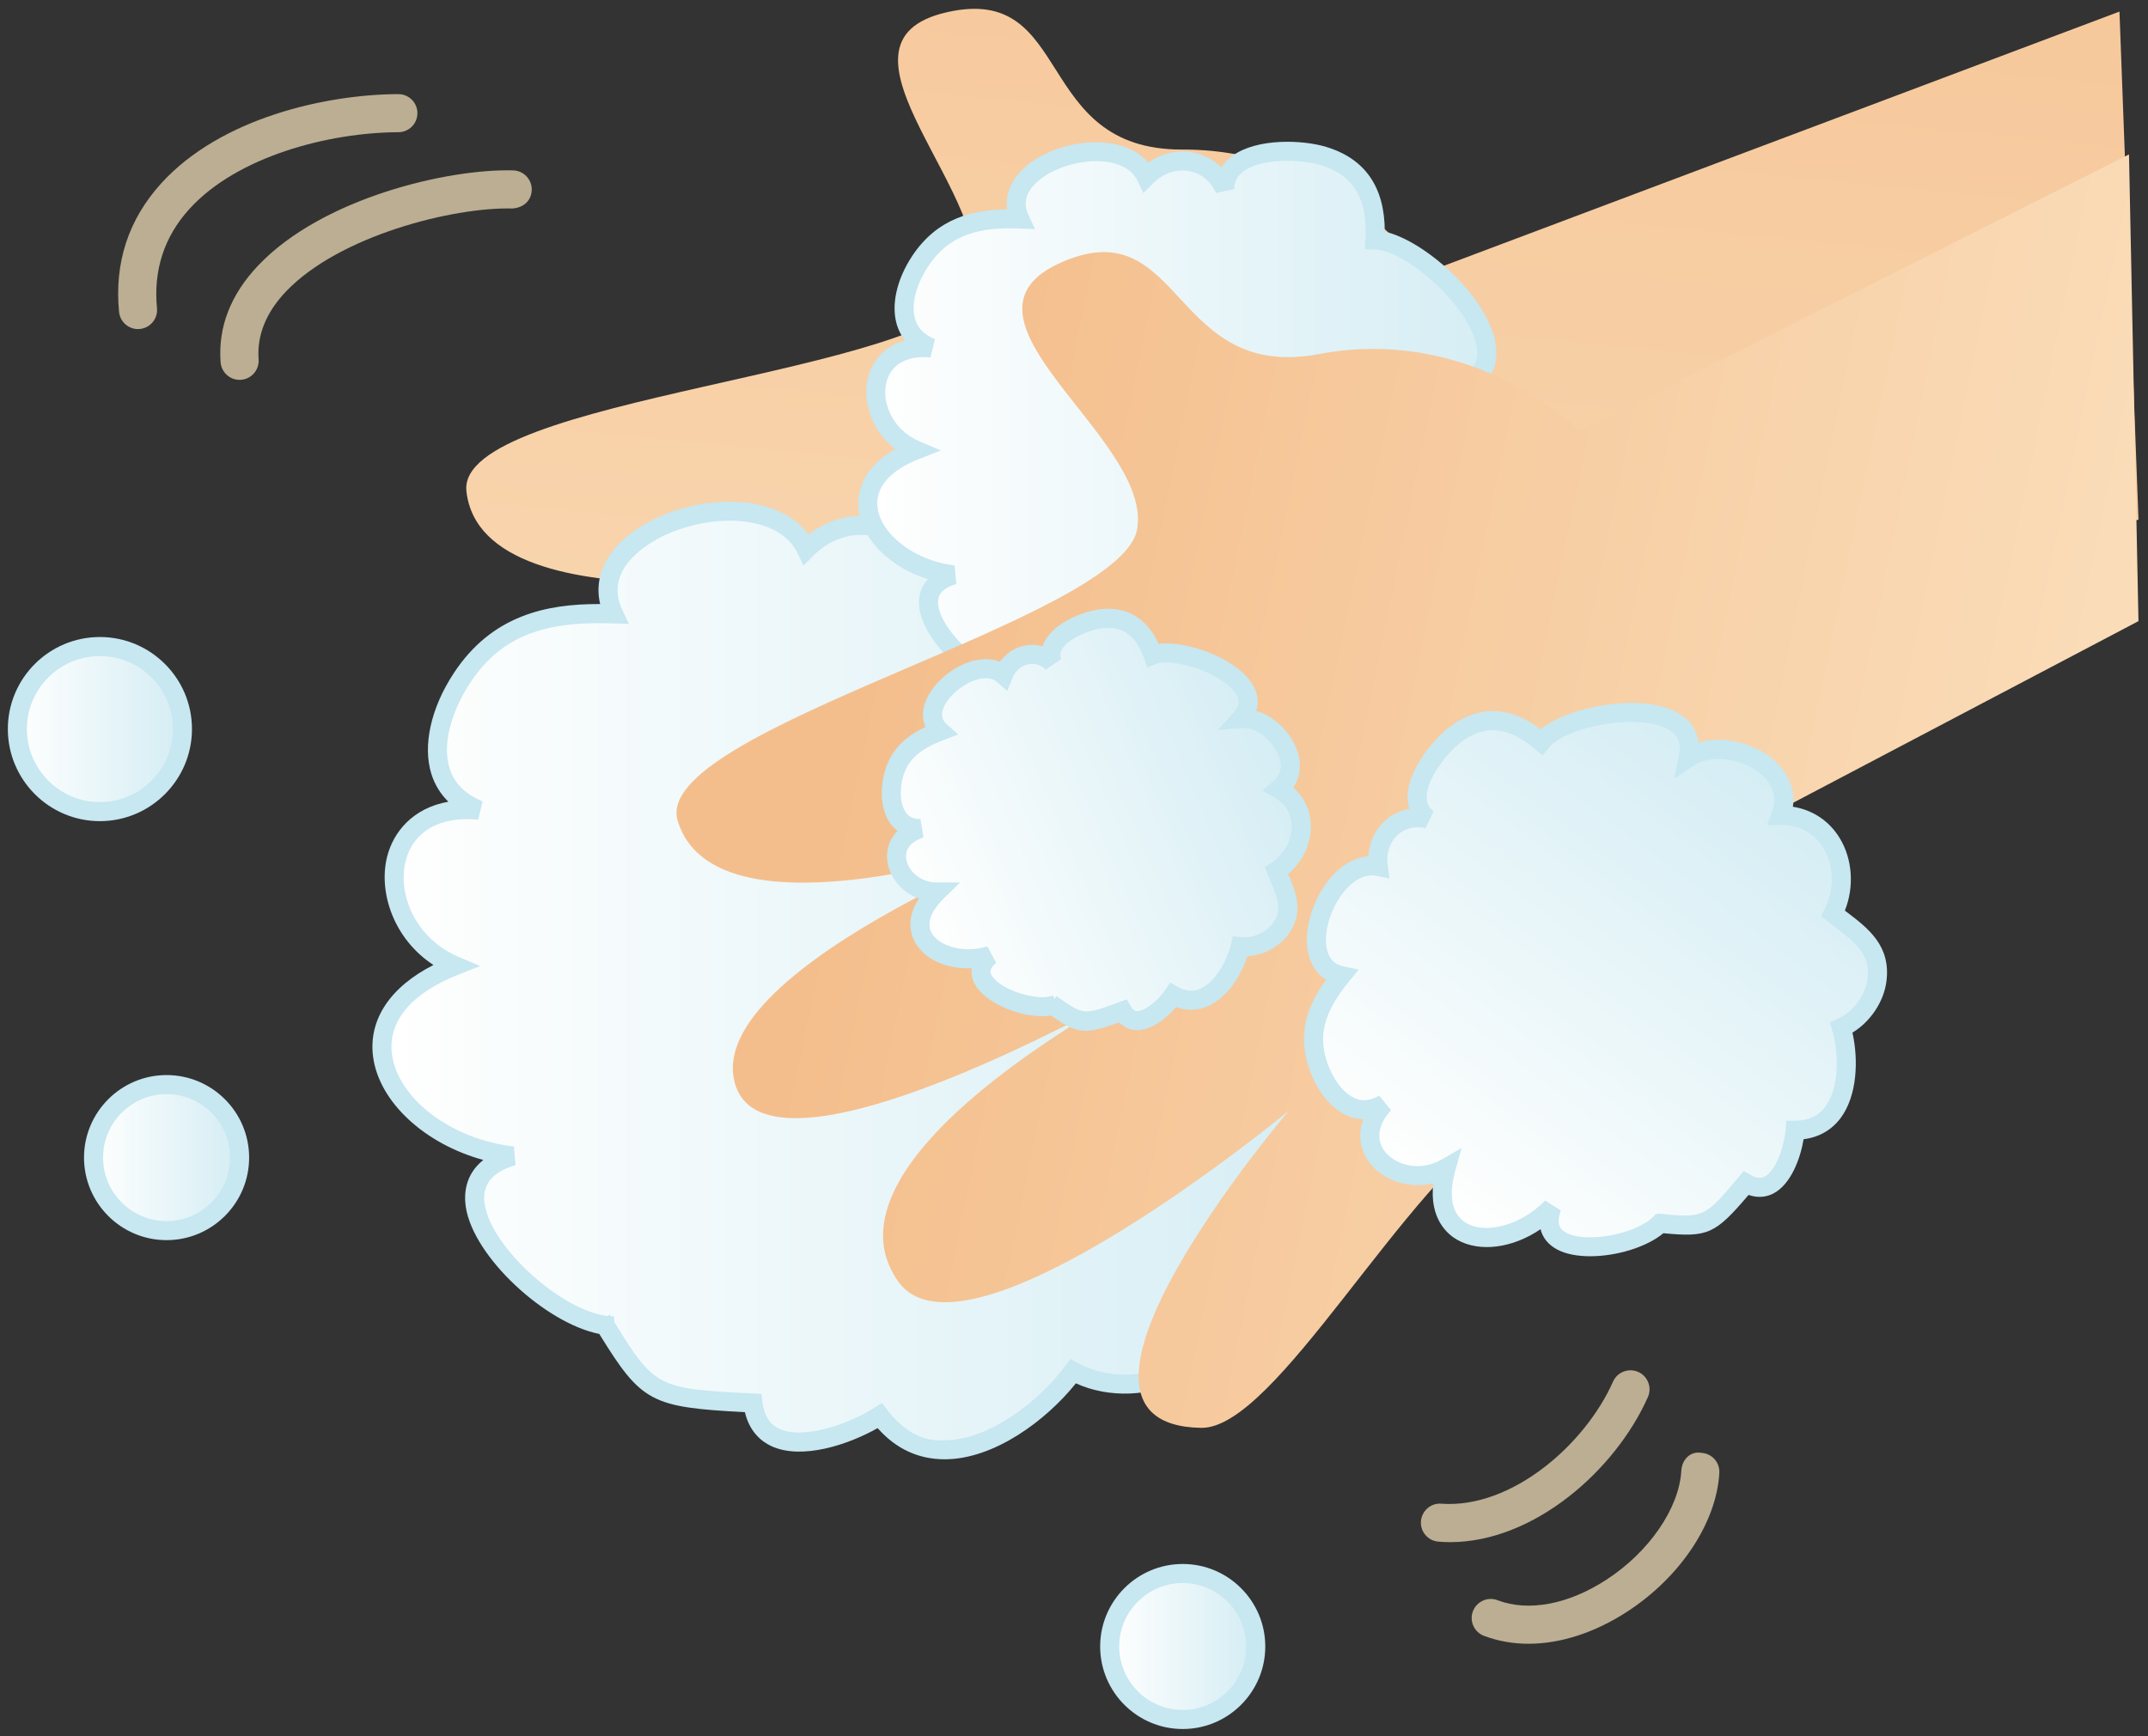 <?xml version="1.0" encoding="UTF-8"?>
<!DOCTYPE svg PUBLIC "-//W3C//DTD SVG 1.1//EN" "http://www.w3.org/Graphics/SVG/1.1/DTD/svg11.dtd">
<svg version="1.1" xmlns="http://www.w3.org/2000/svg" xmlns:xlink="http://www.w3.org/1999/xlink" x="0" y="0" width="491" height="397" viewBox="0, 0, 491, 397">
  <rect x="0" y="0" width="491" height="397" fill="#333333" stroke="none"/>
  <defs>
    <linearGradient id="Gradient_1" gradientUnits="userSpaceOnUse" x1="283.284" y1="262.367" x2="324.818" y2="-162.009">
      <stop offset="0" stop-color="#FADCB8"/>
      <stop offset="0.994" stop-color="#F4BE8C"/>
      <stop offset="1" stop-color="#F4BE8C"/>
    </linearGradient>
    <linearGradient id="Gradient_2" gradientUnits="userSpaceOnUse" x1="87.309" y1="224.108" x2="311.065" y2="224.108">
      <stop offset="0" stop-color="#FFFFFE"/>
      <stop offset="1" stop-color="#D4EDF4"/>
    </linearGradient>
    <linearGradient id="Gradient_3" gradientUnits="userSpaceOnUse" x1="198.345" y1="105.068" x2="345.205" y2="105.068">
      <stop offset="0" stop-color="#FFFFFE"/>
      <stop offset="1" stop-color="#D4EDF4"/>
    </linearGradient>
    <linearGradient id="Gradient_4" gradientUnits="userSpaceOnUse" x1="468.34" y1="199.23" x2="198.32" y2="143.565">
      <stop offset="0" stop-color="#FADCB8"/>
      <stop offset="0.994" stop-color="#F4BE8C"/>
      <stop offset="1" stop-color="#F4BE8C"/>
    </linearGradient>
    <linearGradient id="Gradient_5" gradientUnits="userSpaceOnUse" x1="326.324" y1="275.72" x2="403.03" y2="174.592">
      <stop offset="0" stop-color="#FFFFFE"/>
      <stop offset="1" stop-color="#D4EDF4"/>
    </linearGradient>
    <linearGradient id="Gradient_6" gradientUnits="userSpaceOnUse" x1="208.276" y1="207.943" x2="294.104" y2="171.382">
      <stop offset="0" stop-color="#FFFFFE"/>
      <stop offset="1" stop-color="#D4EDF4"/>
    </linearGradient>
    <linearGradient id="Gradient_7" gradientUnits="userSpaceOnUse" x1="3.97" y1="166.699" x2="41.704" y2="166.699">
      <stop offset="0" stop-color="#FFFFFE"/>
      <stop offset="1" stop-color="#D4EDF4"/>
    </linearGradient>
    <linearGradient id="Gradient_8" gradientUnits="userSpaceOnUse" x1="21.382" y1="264.678" x2="54.771" y2="264.678">
      <stop offset="0" stop-color="#FFFFFE"/>
      <stop offset="1" stop-color="#D4EDF4"/>
    </linearGradient>
    <linearGradient id="Gradient_9" gradientUnits="userSpaceOnUse" x1="253.657" y1="376.46" x2="287.046" y2="376.46">
      <stop offset="0" stop-color="#FFFFFE"/>
      <stop offset="1" stop-color="#D4EDF4"/>
    </linearGradient>
  </defs>
  <g id="Layer_1">
    <path d="M488.823,118.803 L336.431,161.586 C336.431,161.586 326.294,196.099 281.294,213.803 C254.497,224.321 215.61,274.028 198.921,270.66 C158.442,262.465 231.831,203.061 231.831,203.061 C231.831,203.061 148.12,249.537 136.919,225.043 C121.753,191.998 209.585,166.782 209.585,166.782 C209.585,166.782 111.616,202.124 108.54,173.951 C105.483,145.698 197.866,129.584 197.866,129.584 C197.866,129.584 110.181,145.219 106.616,112.29 C104.273,90.66 214.722,85.767 222.075,65.961 C229.429,46.137 185.366,9.683 216.616,2.758 C245.591,-3.697 235.952,34.311 270.269,34.194 C306.392,34.078 325.689,62.407 325.689,62.407 L484.478,2.651 L488.823,118.803 z" fill="url(#Gradient_1)"/>
    <path d="M140.425,303.149 C124.78,303.461 93.169,271.412 117.222,264.311 C90.288,261.215 72.651,233.11 104.019,220.806 C84.497,212.553 84.741,182.935 109.507,185.239 C95.913,179.79 99.048,164.946 105.562,155.083 C113.94,142.33 125.962,139.838 140.269,140.356 C130.942,120.571 175.562,107.222 184.302,125.581 C192.925,116.86 206.733,118.765 211.636,129.887 C211.802,115.239 235.952,115.317 246.03,118.374 C260.366,122.69 264.761,133.706 264.009,147.602 C280.776,147.974 319.8,186.977 294.732,198.667 C311.343,204.262 319.38,236.235 298.765,242.426 C311.46,258.931 298.784,279.83 279.937,283.071 C279.78,295.131 281.157,306.578 269.224,313.422 C262.036,317.524 252.232,317.426 245.308,313.53 C236.06,326.088 214.214,340.844 201.099,323.696 C193.315,328.696 173.94,335.542 172.105,320.795 C148.218,319.576 148.13,319.039 137.524,301.705 z" fill="url(#Gradient_2)"/>
    <path d="M201.607,320.776 L202.827,322.377 C206.382,327.017 210.855,329.79 216.099,329.301 C225.942,329.213 237.358,320.649 243.55,312.241 L244.692,310.688 L246.372,311.635 C252.778,315.219 261.733,315.209 268.14,311.528 C277.749,306.02 277.749,297.104 277.739,286.782 L277.778,281.235 L279.565,280.922 C288.853,279.331 296.958,272.905 300.21,264.576 C303.003,257.436 301.87,250.043 297.036,243.754 L295.112,241.254 L298.14,240.336 C307.31,237.583 308.814,229.614 308.882,225.112 C309.058,214.487 302.398,203.549 294.038,200.727 L288.882,198.989 L293.814,196.694 C299.497,194.047 301.646,189.849 300.386,183.862 C297.358,169.428 274.868,150.024 263.96,149.78 L261.714,149.731 L261.831,147.485 C262.632,132.662 257.417,124.078 245.405,120.463 C238.247,118.287 224.243,117.876 217.534,122.778 C215.064,124.594 213.843,126.928 213.814,129.917 L209.644,130.767 C207.7,126.362 203.999,123.354 199.487,122.524 C194.614,121.616 189.556,123.344 185.855,127.114 L183.667,129.321 L182.339,126.519 C178.101,117.623 162.847,117.211 151.812,122.446 C148.442,124.047 137.788,129.985 142.241,139.428 L143.765,142.662 L140.19,142.535 C123.511,141.918 114.185,145.922 107.378,156.274 C103.882,161.586 100.825,169.458 102.769,175.668 C103.843,179.097 106.382,181.635 110.317,183.217 L109.302,187.407 C100.513,186.578 94.439,190.053 92.71,196.938 C90.845,204.371 94.878,214.576 104.868,218.803 L109.79,220.883 L104.81,222.836 C94.028,227.065 88.618,233.53 89.595,241.03 C90.933,251.226 103.169,260.502 117.466,262.144 L117.837,266.401 C112.407,268.002 110.103,270.922 110.786,275.336 C112.339,285.376 128.569,299.819 138.97,300.914 L139.38,300.571 C139.458,300.698 139.546,300.834 139.624,300.961 C139.878,300.972 140.132,300.961 140.386,300.972 L140.405,302.241 C149.751,317.476 150.493,317.515 172.212,318.619 L174.038,318.715 L174.263,320.522 C174.653,323.627 175.913,325.649 178.13,326.685 C183.804,329.311 194.468,325.366 199.917,321.86 L201.607,320.776 z M215.933,333.657 C209.927,333.657 204.79,331.265 200.61,326.528 C194.048,330.258 183.286,333.901 176.284,330.629 C174.067,329.584 171.353,327.417 170.269,322.885 C148.784,321.744 146.646,320.66 136.987,304.996 C124.732,302.563 108.257,287.456 106.48,276.01 C106.04,273.149 106.216,268.608 110.483,265.219 C97.202,261.606 86.646,252.037 85.278,241.597 C84.185,233.16 89.165,225.678 99.077,220.64 C89.956,214.672 86.45,203.969 88.491,195.874 C89.878,190.336 94.263,184.77 102.485,183.306 C100.679,181.528 99.37,179.399 98.608,176.967 C96.577,170.463 98.501,161.831 103.745,153.881 C112.485,140.581 125.054,138.11 136.792,138.11 C136.919,138.11 137.046,138.11 137.183,138.11 C135.386,130.512 140.034,123.208 149.946,118.51 C162.085,112.749 178.149,113.149 184.819,122.211 C189.282,118.726 194.898,117.222 200.269,118.237 C204.419,118.999 208.032,121.137 210.708,124.301 C211.626,122.358 213.062,120.66 214.956,119.272 C223.247,113.198 238.774,113.881 246.665,116.293 C259.937,120.289 266.519,130.162 266.255,145.649 C279.36,147.963 301.333,167.172 304.653,182.963 C306.001,189.41 304.136,194.77 299.37,198.422 C308.315,203.735 313.403,215.494 313.237,225.181 C313.101,233.793 309.097,240.317 302.144,243.481 C306.45,250.435 307.241,258.549 304.273,266.157 C300.679,275.336 292.105,282.515 282.105,284.849 L282.095,286.782 C282.105,297.485 282.105,308.549 270.308,315.308 C263.198,319.379 253.433,319.741 245.933,316.285 C239.087,324.838 227.29,333.549 216.138,333.657 L215.933,333.657" fill="#C7E7F1"/>
    <path d="M233.208,156.938 C222.935,157.144 202.183,136.108 217.974,131.451 C200.298,129.428 188.726,110.981 209.312,102.905 C196.499,97.485 196.675,78.042 212.905,79.556 C203.989,75.991 206.04,66.235 210.308,59.76 C215.835,51.392 223.706,49.751 233.11,50.083 C226.978,37.114 256.265,28.364 261.997,40.405 C267.671,34.664 276.733,35.922 279.946,43.227 C280.054,33.608 295.903,33.657 302.515,35.668 C311.929,38.51 314.81,45.737 314.312,54.858 C325.317,55.102 350.933,80.698 334.497,88.364 C345.386,92.037 350.659,113.022 337.134,117.094 C345.464,127.924 337.144,141.635 324.771,143.785 C324.673,151.685 325.571,159.194 317.739,163.686 C313.023,166.392 306.597,166.323 302.046,163.765 C295.972,172.006 281.636,181.694 273.032,170.435 C267.925,173.715 255.21,178.217 253.999,168.52 C238.315,167.729 238.257,167.377 231.294,156.01 z" fill="url(#Gradient_3)"/>
    <path d="M273.54,167.515 L274.761,169.116 C276.948,171.977 279.565,173.364 282.769,173.364 L282.866,173.364 C289.077,173.315 296.333,167.847 300.298,162.476 L301.431,160.922 L303.11,161.871 C307.105,164.097 312.671,164.086 316.655,161.801 C322.593,158.394 322.583,153.012 322.583,146.196 L322.612,141.948 L324.399,141.635 C330.249,140.621 335.347,136.578 337.388,131.342 C339.116,126.918 338.413,122.33 335.405,118.422 L333.482,115.922 L336.509,115.004 C342.075,113.334 342.983,108.461 343.023,105.708 C343.13,99.145 338.911,92.153 333.804,90.424 L328.648,88.686 L333.579,86.392 C336.987,84.799 338.218,82.397 337.466,78.813 C335.532,69.594 321.206,57.192 314.263,57.037 L312.017,56.987 L312.134,54.741 C312.642,45.415 309.39,40.015 301.89,37.749 C297.339,36.373 288.472,36.08 284.263,39.165 C282.827,40.219 282.144,41.519 282.124,43.248 L277.954,44.106 C276.782,41.44 274.556,39.624 271.841,39.126 C268.882,38.56 265.815,39.644 263.55,41.938 L261.362,44.145 L260.034,41.342 C257.427,35.883 247.915,35.737 240.972,39.028 C238.931,40.004 232.456,43.608 235.083,49.155 L236.607,52.387 L233.032,52.26 C222.593,51.772 216.45,54.399 212.124,60.961 C209.927,64.301 208.003,69.233 209.204,73.061 C209.849,75.112 211.323,76.578 213.716,77.535 L212.7,81.724 C207.358,81.226 203.657,83.295 202.622,87.417 C201.47,91.987 203.98,98.287 210.161,100.903 L215.083,102.983 L210.103,104.936 C203.374,107.573 199.995,111.539 200.591,116.088 C201.411,122.349 209.321,128.267 218.218,129.282 L218.589,133.54 C214.448,134.76 214.224,136.871 214.487,138.569 C215.483,145.015 226.694,154.76 233.042,154.76 L233.169,154.76 L233.169,154.897 C239.732,165.621 239.741,165.621 254.107,166.342 L255.933,166.44 L256.157,168.248 C256.45,170.61 257.515,171.362 258.276,171.713 C261.567,173.295 268.286,170.894 271.851,168.599 L273.54,167.515 z M282.769,177.719 C278.862,177.719 275.366,176.176 272.564,173.237 C268.071,175.66 261.118,177.856 256.431,175.66 C254.907,174.946 253.071,173.51 252.212,170.61 C238.345,169.869 236.782,169.028 230.464,158.813 C222.085,156.967 211.392,147.056 210.181,139.244 C209.771,136.539 210.444,134.213 212.085,132.417 C203.608,129.751 197.173,123.58 196.274,116.655 C195.913,113.881 196.157,107.476 204.644,102.701 C199.136,98.501 197.075,91.626 198.403,86.352 C199.302,82.769 201.968,79.165 206.88,77.828 C206.06,76.811 205.444,75.649 205.044,74.36 C203.638,69.877 204.927,63.969 208.491,58.56 C214.292,49.78 222.476,47.963 230.19,47.866 C229.517,42.895 232.759,38.11 239.107,35.102 C247.114,31.293 257.622,31.469 262.466,37.164 C265.474,35.053 269.087,34.205 272.632,34.838 C275.161,35.308 277.417,36.508 279.185,38.287 C279.819,37.29 280.659,36.401 281.694,35.649 C287.339,31.508 297.827,31.967 303.149,33.588 C312.046,36.274 316.548,42.789 316.538,52.963 C325.562,54.985 339.507,67.338 341.733,77.915 C342.603,82.084 341.567,85.601 338.804,88.129 C344.351,91.977 347.485,99.517 347.378,105.776 C347.29,111.431 344.78,115.787 340.405,118.101 C342.983,122.701 343.374,127.974 341.45,132.924 C339.077,139.008 333.501,143.803 326.939,145.532 L326.939,146.196 C326.939,153.433 326.948,160.914 318.823,165.571 C314.048,168.315 307.808,168.647 302.671,166.489 C298.013,172.094 290.269,177.662 282.896,177.719 L282.769,177.719" fill="#C7E7F1"/>
    <path d="M488.823,142.017 L389.839,194.097 C389.839,194.097 386.177,229.887 345.171,255.494 C320.757,270.756 291.616,326.733 274.575,326.469 C233.276,325.806 294.575,253.999 294.575,253.999 C294.575,253.999 220.757,314.976 205.288,292.955 C184.331,263.217 266.069,222.397 266.069,222.397 C266.069,222.397 176.216,275.035 168.052,247.895 C159.868,220.678 247.769,187.963 247.769,187.963 C247.769,187.963 164.409,219.351 154.898,187.623 C148.638,166.792 256.323,141.801 259.937,120.981 C263.55,100.142 213.56,72.358 243.003,59.819 C270.327,48.188 267.798,87.33 301.509,80.953 C337.007,74.233 361.148,98.56 361.148,98.56 L486.655,35.308 L488.823,142.017 z" fill="url(#Gradient_4)"/>
    <path d="M380.259,278.803 C375.024,285.981 349.712,289.272 354.761,275.991 C344.126,287.094 325.366,285.435 330.562,267.037 C320.132,273.022 306.851,262.769 316.372,252.369 C309.243,256.635 303.599,250.123 301.382,243.813 C298.501,235.64 301.489,229.36 306.626,223.071 C294.478,220.502 303.755,195.756 315.034,198.11 C314.058,191.215 319.653,185.629 326.353,187.222 C319.79,182.133 328.12,171.246 332.954,167.729 C339.81,162.739 346.304,164.526 352.319,169.624 C358.247,162.172 389.253,157.915 385.933,173.248 C394.155,167.662 411.353,174.985 407.085,186.431 C418.901,186.352 424.009,199.244 419.009,208.873 C424.409,213.081 430.054,216.392 429.048,224.126 C428.452,228.774 425.034,233.178 420.903,234.965 C423.403,243.442 422.593,258.383 410.347,258.422 C409.927,263.667 406.392,274.78 399.097,270.542 C390.347,280.922 390.073,280.767 378.608,279.624 z" fill="url(#Gradient_5)"/>
    <path d="M353.189,274.487 L356.792,276.762 C355.562,280.024 356.773,281.186 357.974,281.831 C362.886,284.517 375.337,281.86 378.501,277.524 L378.823,277.758 L378.823,277.456 C389.536,278.54 389.526,278.51 397.437,269.135 L398.608,267.739 L400.19,268.657 C401.851,269.624 402.788,269.301 403.374,269.008 C406.06,267.602 407.886,261.86 408.179,258.248 L408.335,256.254 L410.337,256.246 C413.384,256.235 415.64,255.181 417.261,253.012 C420.405,248.785 420.425,241.04 418.814,235.581 L418.267,233.735 L420.034,232.963 C423.521,231.459 426.401,227.623 426.89,223.852 C427.593,218.433 424.487,215.776 419.36,211.879 L416.245,209.477 L417.075,207.866 C419.39,203.414 419.282,197.924 416.802,193.873 C414.722,190.474 411.314,188.608 407.192,188.608 L407.095,188.608 L403.94,188.627 L405.044,185.668 C406.655,181.362 404.351,178.394 402.144,176.655 C397.778,173.227 390.903,172.496 387.153,175.043 L382.651,178.11 L383.804,172.789 C384.458,169.76 383.501,167.758 380.786,166.469 C373.54,163.051 357.71,166.342 354.019,170.981 L352.622,172.739 L350.913,171.285 C344.868,166.167 339.585,165.601 334.233,169.487 C330.884,171.928 326.177,177.924 326.108,182.153 C326.089,183.588 326.587,184.653 327.69,185.502 L325.845,189.34 C323.511,188.793 321.196,189.34 319.497,190.883 C317.681,192.553 316.812,195.131 317.192,197.808 L317.622,200.874 L314.585,200.239 C309.692,199.292 304.741,205.571 303.413,211.899 C303.023,213.754 302.134,219.897 307.075,220.942 L310.571,221.685 L308.315,224.448 C302.632,231.401 301.216,236.801 303.433,243.09 C304.556,246.285 306.88,250.092 310.054,251.235 C311.714,251.84 313.423,251.586 315.249,250.502 L317.974,253.842 C314.937,257.164 314.448,260.64 316.636,263.374 C319.107,266.451 324.595,267.955 329.478,265.151 L334.107,262.485 L332.661,267.631 C331.001,273.501 331.909,277.778 335.23,279.672 C339.849,282.31 347.905,279.996 353.189,274.487 z M363.491,287.231 C360.571,287.231 357.886,286.744 355.894,285.66 C353.892,284.576 352.622,282.994 352.144,281.049 C345.864,285.336 338.306,286.44 333.062,283.453 C330.952,282.241 326.675,278.735 327.632,270.542 C321.88,271.948 316.157,269.751 313.237,266.099 C311.245,263.608 310.132,259.946 311.607,255.914 C310.581,255.883 309.565,255.698 308.569,255.336 C304.663,253.92 301.206,249.887 299.331,244.537 C296.314,235.981 299.224,229.39 303.14,224.008 C299.448,221.744 297.896,216.967 299.146,211.01 C300.718,203.51 306.157,196.285 312.769,195.795 C312.964,192.651 314.302,189.731 316.567,187.67 C318.169,186.206 320.093,185.278 322.153,184.926 C321.88,184.047 321.743,183.09 321.753,182.084 C321.851,175.942 327.73,168.833 331.675,165.972 C338.218,161.196 345.132,161.469 352.173,166.724 C358.511,161.606 374.243,158.549 382.651,162.535 C385.962,164.097 387.876,166.606 388.276,169.77 C393.843,168.129 400.591,169.907 404.839,173.227 C408.677,176.254 410.415,180.239 409.829,184.458 C414.312,185.162 418.11,187.67 420.513,191.597 C423.462,196.42 423.882,202.749 421.714,208.198 L421.987,208.414 C427.046,212.251 432.271,216.215 431.206,224.41 C430.61,229.067 427.515,233.637 423.442,236.099 C424.829,242.28 424.565,250.494 420.747,255.621 C418.696,258.374 415.796,260.035 412.28,260.474 C411.548,264.887 409.37,270.787 405.396,272.866 C404.087,273.56 402.124,274.058 399.692,273.217 C392.046,282.203 390.376,282.935 380.22,281.967 C376.333,285.201 369.439,287.231 363.491,287.231" fill="#C7E7F1"/>
    <path d="M241.567,229.594 C235.61,232.26 218.257,225.131 226.323,218.481 C215.493,221.694 204.126,213.793 214.136,203.951 C205.308,203.969 200.571,192.573 210.435,189.41 C204.351,189.545 203.101,183.334 203.989,178.481 C205.132,172.222 209.331,169.301 214.907,167.172 C208.081,161.099 223.023,148.696 229.37,154.301 C231.265,149.545 236.86,148.032 240.562,151.499 C238.228,145.854 247.515,141.938 251.87,141.451 C258.081,140.776 261.567,144.292 263.55,149.731 C270.034,147.144 291.382,155.727 283.677,164.292 C290.972,163.726 299.273,174.672 292.378,180.424 C299.937,184.692 298.501,194.77 291.782,199.097 C293.706,203.735 296.099,207.905 292.642,212.485 C290.562,215.229 286.773,216.801 283.482,216.431 C281.987,222.758 276.021,231.977 268.179,227.553 C266.03,230.737 259.712,236.528 256.597,231.176 C247.241,234.604 247.114,234.428 240.21,229.506 z" fill="url(#Gradient_6)"/>
    <path d="M241.47,227.729 C247.671,232.144 247.651,232.133 255.845,229.135 L257.564,228.501 L258.482,230.083 C259.146,231.226 259.673,231.137 259.976,231.176 C261.773,231.176 264.819,228.647 266.372,226.333 L267.495,224.672 L269.253,225.66 C271.03,226.665 272.69,226.792 274.351,226.08 C277.73,224.604 280.435,219.858 281.362,215.933 L281.802,214.047 L283.726,214.262 C286.382,214.576 289.331,213.256 290.903,211.167 C293.14,208.208 292.212,205.629 290.366,201.333 L289.077,198.248 L290.601,197.27 C293.54,195.376 295.376,192.026 295.278,188.735 C295.2,186.001 293.794,183.726 291.304,182.319 L288.56,180.776 L290.982,178.754 C293.315,176.811 292.964,174.331 292.251,172.602 C290.806,169.028 286.997,166.206 283.843,166.459 L278.413,166.879 L282.056,162.836 C283.403,161.342 283.501,160.024 282.388,158.433 C278.989,153.56 267.798,150.415 264.36,151.752 L262.271,152.583 L261.499,150.474 C259.585,145.229 256.567,143.121 252.105,143.619 C249.204,143.94 244.243,145.942 242.749,148.461 C242.31,149.213 242.251,149.897 242.573,150.668 L239.077,153.09 C237.896,151.987 236.411,151.578 234.976,151.89 C233.364,152.251 232.065,153.422 231.392,155.112 L230.249,157.983 L227.925,155.933 C225.474,153.765 220.308,155.914 217.349,159.252 C216.274,160.463 214.038,163.491 216.353,165.542 L219.028,167.924 L215.689,169.205 C209.663,171.508 206.978,174.213 206.128,178.873 C205.601,181.782 206.04,184.584 207.261,186.02 C207.983,186.86 208.999,187.31 210.386,187.231 L211.099,191.479 C208.208,192.407 206.802,194.174 207.163,196.44 C207.573,199.067 210.288,201.772 214.116,201.772 L214.136,201.772 L219.468,201.762 L215.659,205.502 C213.931,207.203 211.294,210.494 213.013,213.414 C214.634,216.176 219.966,218.101 225.708,216.392 L227.71,220.162 C225.864,221.685 226.411,222.563 226.733,223.09 C228.882,226.558 237.573,228.999 240.679,227.602 L241.04,228.414 L241.47,227.729 z M248.149,235.678 C245.659,235.678 243.657,234.584 240.259,232.211 C234.565,233.071 225.815,229.877 223.032,225.385 C222.222,224.078 221.919,222.709 222.105,221.373 C216.489,221.635 211.519,219.458 209.263,215.629 C208.335,214.058 206.86,210.278 210.054,205.444 C205.982,203.999 203.394,200.483 202.866,197.124 C202.495,194.819 203.042,192.114 205.171,189.996 C204.722,189.664 204.321,189.282 203.95,188.842 C201.851,186.381 201.069,182.369 201.851,178.09 C203.042,171.539 207.153,168.287 211.548,166.226 C210.269,163.306 211.128,159.703 214.087,156.373 C217.857,152.124 223.95,149.458 228.569,151.285 C229.907,149.438 231.831,148.129 234.019,147.642 C235.474,147.31 236.939,147.369 238.315,147.769 C238.482,147.251 238.706,146.744 238.999,146.254 C241.421,142.153 247.837,139.711 251.626,139.282 C255.864,138.813 261.48,139.887 264.868,147.211 C271.148,146.431 282.046,150.317 285.962,155.942 C287.456,158.081 287.857,160.366 287.183,162.535 C291.294,163.754 294.81,167.33 296.284,170.961 C297.622,174.244 297.358,177.485 295.62,180.063 C298.101,182.231 299.536,185.239 299.634,188.608 C299.761,192.866 297.808,197.017 294.458,199.83 C296.255,204.019 298.189,208.754 294.38,213.793 C292.232,216.635 288.677,218.453 285.122,218.647 C283.638,223.217 280.474,228.16 276.099,230.073 C273.755,231.099 271.284,231.157 268.843,230.258 C266.714,232.769 263.286,235.532 259.966,235.532 L259.771,235.532 C258.638,235.494 257.153,235.123 255.835,233.774 C252.358,235.015 250.103,235.678 248.149,235.678" fill="#C7E7F1"/>
    <path d="M41.704,166.685 C41.704,177.114 33.257,185.571 22.827,185.571 C12.407,185.571 3.97,177.114 3.97,166.685 C3.97,156.254 12.407,147.828 22.827,147.828 C33.257,147.828 41.704,156.254 41.704,166.685 z" fill="url(#Gradient_7)"/>
    <path d="M22.827,150.004 C13.628,150.004 6.148,157.485 6.148,166.685 C6.148,175.894 13.628,183.394 22.827,183.394 C32.036,183.394 39.526,175.894 39.526,166.685 C39.526,157.485 32.036,150.004 22.827,150.004 z M22.827,187.749 C11.226,187.749 1.792,178.295 1.792,166.685 C1.792,155.083 11.226,145.649 22.827,145.649 C34.439,145.649 43.882,155.083 43.882,166.685 C43.882,178.295 34.439,187.749 22.827,187.749" fill="#C7E7F1"/>
    <path d="M54.771,264.672 C54.771,273.901 47.29,281.373 38.071,281.373 C28.862,281.373 21.382,273.901 21.382,264.672 C21.382,255.455 28.862,247.983 38.071,247.983 C47.29,247.983 54.771,255.455 54.771,264.672 z" fill="url(#Gradient_8)"/>
    <path d="M38.071,250.162 C30.073,250.162 23.56,256.674 23.56,264.672 C23.56,272.681 30.073,279.194 38.071,279.194 C46.079,279.194 52.593,272.681 52.593,264.672 C52.593,256.674 46.079,250.162 38.071,250.162 z M38.071,283.549 C27.671,283.549 19.204,275.083 19.204,264.672 C19.204,254.272 27.671,245.806 38.071,245.806 C48.482,245.806 56.948,254.272 56.948,264.672 C56.948,275.083 48.482,283.549 38.071,283.549" fill="#C7E7F1"/>
    <path d="M287.046,376.459 C287.046,385.678 279.556,393.149 270.357,393.149 C261.128,393.149 253.657,385.678 253.657,376.459 C253.657,367.231 261.128,359.77 270.357,359.77 C279.556,359.77 287.046,367.231 287.046,376.459 z" fill="url(#Gradient_9)"/>
    <path d="M270.357,361.948 C262.349,361.948 255.835,368.461 255.835,376.459 C255.835,384.458 262.349,390.972 270.357,390.972 C278.355,390.972 284.868,384.458 284.868,376.459 C284.868,368.461 278.355,361.948 270.357,361.948 z M270.357,395.328 C259.946,395.328 251.48,386.86 251.48,376.459 C251.48,366.06 259.946,357.592 270.357,357.592 C280.757,357.592 289.224,366.06 289.224,376.459 C289.224,386.86 280.757,395.328 270.357,395.328" fill="#C7E7F1"/>
    <path d="M331.47,352.602 C330.571,352.602 329.683,352.563 328.794,352.485 C326.392,352.29 324.605,350.19 324.81,347.797 C325.005,345.405 327.134,343.588 329.497,343.813 C345.503,344.956 362.31,330.336 368.716,315.894 C369.692,313.696 372.28,312.719 374.468,313.676 C376.665,314.653 377.661,317.231 376.685,319.428 C369.243,336.186 350.61,352.602 331.47,352.602" fill="#BBAE92"/>
    <path d="M349.39,375.834 C345.825,375.834 342.398,375.229 339.204,374.019 C336.958,373.16 335.835,370.64 336.685,368.394 C337.554,366.147 340.093,365.015 342.31,365.874 C349.36,368.56 358.442,366.879 367.173,361.206 C376.948,354.869 383.833,344.849 384.321,336.285 C384.448,333.892 386.226,331.733 388.911,332.183 C391.314,332.319 393.149,334.371 393.013,336.772 C392.378,348.16 384.097,360.621 371.909,368.52 C364.478,373.344 356.655,375.834 349.39,375.834" fill="#BBAE92"/>
    <path d="M54.771,86.851 C52.505,86.851 50.601,85.112 50.425,82.817 C49.829,74.76 52.73,67.31 59.058,60.66 C73.735,45.229 102.485,38.54 117.3,38.959 C119.702,39.019 121.607,41.02 121.548,43.422 C121.489,45.834 119.692,47.524 117.085,47.67 C103.491,47.338 77.495,53.901 65.366,66.655 C60.806,71.451 58.706,76.674 59.116,82.172 C59.292,84.565 57.495,86.655 55.093,86.84 C54.985,86.851 54.878,86.851 54.771,86.851" fill="#BBAE92"/>
    <path d="M31.538,75.239 C29.321,75.239 27.427,73.549 27.212,71.303 C26.128,60.063 29.36,50.201 36.812,41.967 C50.386,26.967 74.517,21.578 91.04,21.519 L91.06,21.519 C93.462,21.519 95.405,23.461 95.415,25.854 C95.425,28.267 93.482,30.219 91.079,30.229 C75.151,30.289 54.194,35.737 43.267,47.808 C37.524,54.155 35.044,61.772 35.884,70.463 C36.118,72.856 34.36,74.985 31.968,75.219 C31.821,75.229 31.685,75.239 31.538,75.239" fill="#BBAE92"/>
  </g>
</svg>
